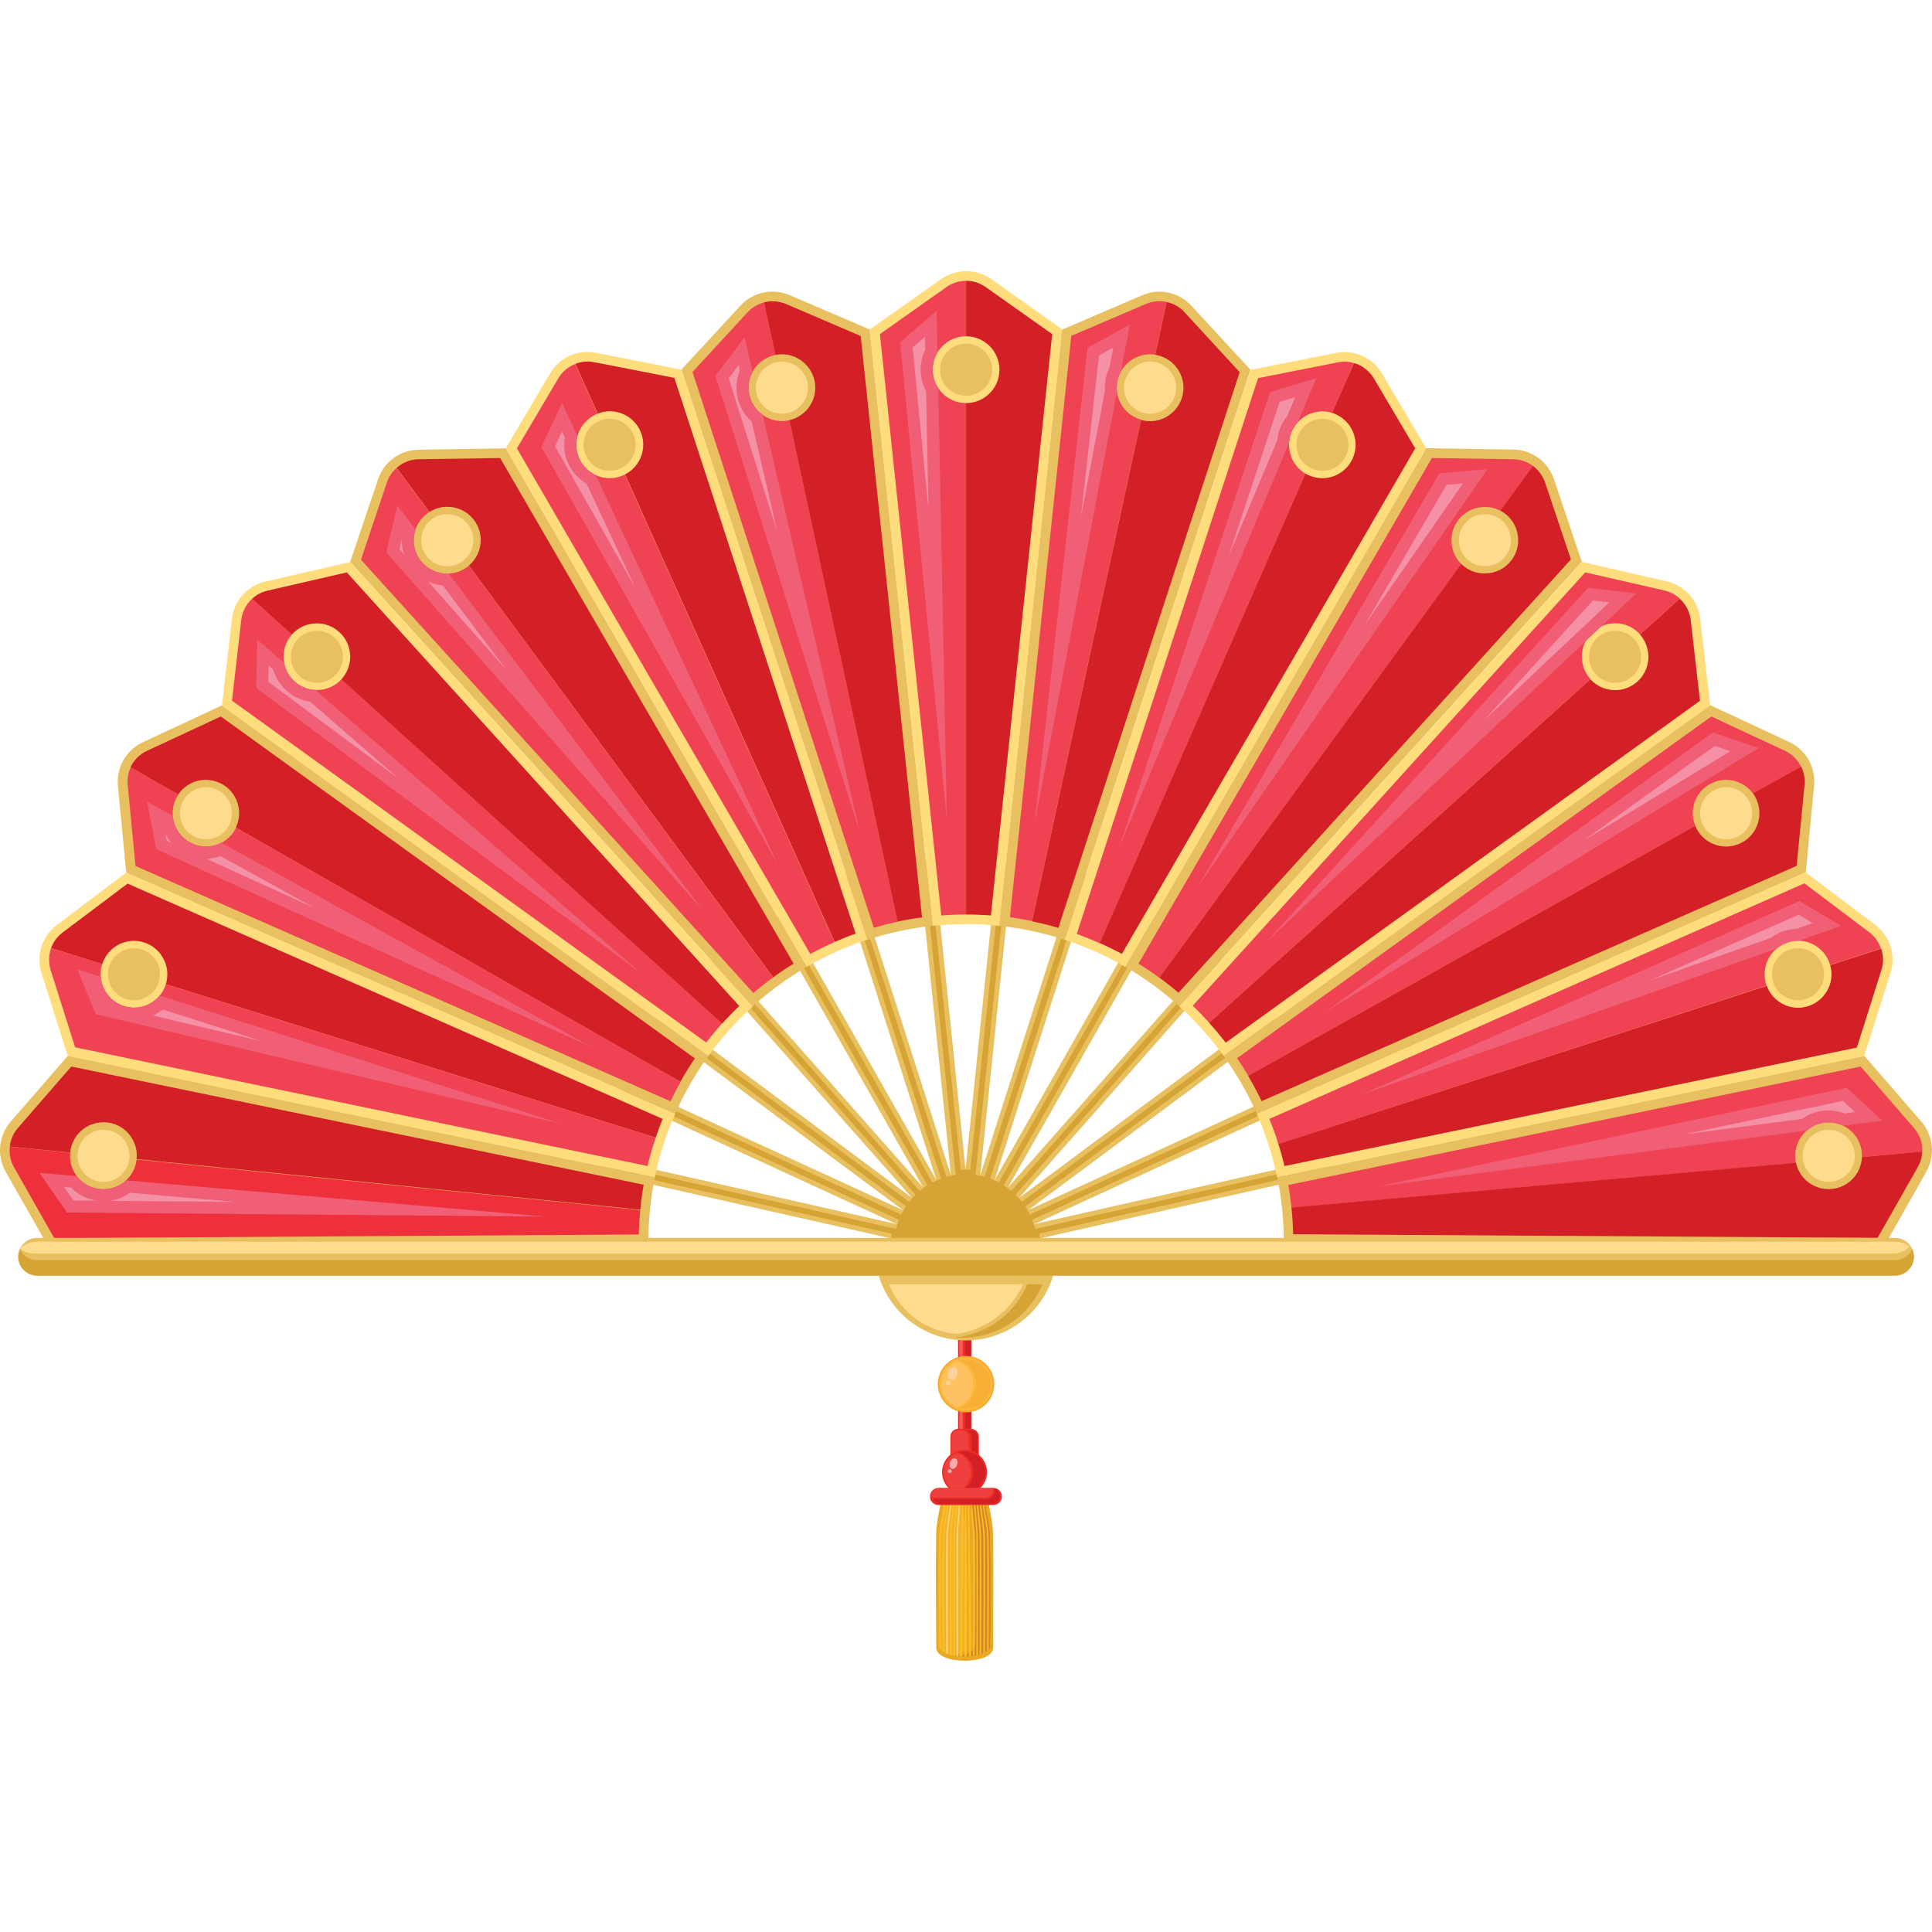 <svg xmlns="http://www.w3.org/2000/svg" version="1.1" xmlns:xlink="http://www.w3.org/1999/xlink" width="512" height="512" x="0" y="0" viewBox="0 0 1417.3 1417.3" style="enable-background:new 0 0 512 512" xml:space="preserve"><g><path fill="#ee2d26" d="M702.8 908.6h9.6v170.1h-9.6z" opacity="1" data-original="#ee2d26"></path><path fill="#d32027" d="M708.2 908.6h4.3v170.1h-4.3z" opacity="1" data-original="#d32027"></path><path fill="#f15c5d" d="M703.8 908.6h2.5v170.1h-2.5z" opacity="1" data-original="#f15c5d"></path><path fill="#ee2d26" d="M718.1 1074h-20.9v-20.1c0-3.1 2.5-5.7 5.7-5.7h9.5c3.1 0 5.7 2.5 5.7 5.7z" opacity="1" data-original="#ee2d26"></path><path fill="#d32027" d="M712 1049.2h-4.4c2.9 0 5.2 2.3 5.2 5.2v18.5h4.4v-18.5c.1-2.8-2.3-5.2-5.2-5.2z" opacity="1" data-original="#d32027"></path><path fill="#ef3f3e" d="M705.3 1049.2h-2c-2.9 0-5.2 2.3-5.2 5.2v18.5h12.5v-18.5c-.1-2.8-2.4-5.2-5.3-5.2z" opacity="1" data-original="#ef3f3e"></path><circle cx="707.6" cy="1080" r="16.5" fill="#ee2d26" opacity="1" data-original="#ee2d26"></circle><path fill="#d32027" d="M707.6 1064.7c-1.6 0-3.1.2-4.5.7 6.2 1.9 10.7 7.7 10.7 14.5s-4.5 12.6-10.7 14.5c1.4.4 2.9.7 4.5.7 8.4 0 15.2-6.8 15.2-15.2s-6.8-15.2-15.2-15.2z" opacity="1" data-original="#d32027"></path><path fill="#e8aa22" d="M728.5 1125.3c-.2-11.4-4.1-21.7-4.3-33.1h-33.1c-.2 11.4-4.2 21.7-4.3 33.1-.5 27.8 0 55.6 0 83.4 0 12.8 41.8 12.8 41.8 0-.1-27.8.4-55.6-.1-83.4z" opacity="1" data-original="#e8aa22"></path><path fill="#d58628" d="M726.8 1128.4c-.2-10.6-3.8-20.3-4-30.9h-11.4c.2 10.6 3.8 20.3 4 30.9.4 26 0 51.9 0 77.9 0 4.8-6.1 7.7-13.5 8.6 11 1.4 24.8-1.4 24.8-8.6.1-26 .5-52 .1-77.9z" opacity="1" data-original="#d58628"></path><path fill="#f3b22c" d="M709.3 1206.3c0-26 .4-51.9 0-77.9-.2-10.6-3.8-20.3-4-30.9h-12.8c-.2 10.6-3.8 20.3-4 30.9-.4 26 0 51.9 0 77.9 0 4.1 4.5 6.8 10.4 8.1 5.9-1.3 10.4-4 10.4-8.1z" opacity="1" data-original="#f3b22c"></path><g fill="#febf22"><path d="M713.9 1214.8c.4-.1.7-.1 1-.2 0-25.8.2-61.8 0-86.1-.1-10.4-1.8-20.5-2-30.9h-.9c.2 10.4 1.7 20.6 1.8 30.9.3 24.4.2 60.5.1 86.3zM712.3 1215c-.1-35.8-.9-82.8-1.4-117.4h-.9c.3 34.7.9 81.8.9 117.6.5-.1 1-.1 1.4-.2z" fill="#febf22" opacity="1" data-original="#febf22"></path><path d="M716.3 1214.4c.3-.1.7-.1 1-.2 0-25.7.1-61.5 0-85.6-.1-10.4-2-20.5-2.1-30.9h-.9c.1 10.4 2 20.5 2 30.9.1 24.1 0 60.1 0 85.8zM724.1 1211.2c.4-.3.8-.6 1.1-1 .1-25.4.4-58.8 0-81.7-.2-10.6-3.5-20.3-3.7-30.9h-.9c.2 10.5 3.4 20.3 3.6 30.9.3 23.2 0 57.2-.1 82.7z" fill="#febf22" opacity="1" data-original="#febf22"></path><path d="M718.7 1213.8c.4-.1.8-.2 1.1-.4 0-25.7.2-61 0-84.9-.1-10.5-2.5-20.5-2.6-30.9h-.9c.1 10.4 2.3 20.5 2.4 30.9.2 24 0 59.6 0 85.3zM726.6 1207.7c.1-.5.2-.9.2-1.4 0-25.9.4-51.9 0-77.8-.2-10.6-3.7-20.2-4-30.9h-.2c.2 10.6 3.7 20.3 3.9 30.9.4 22.1.2 54.2.1 79.2z" fill="#febf22" opacity="1" data-original="#febf22"></path><path d="M721.4 1212.8c.4-.2.8-.4 1.1-.6 0-25.6.3-60.1 0-83.6-.1-10.5-3-20.4-3.2-30.9h-.9c.2 10.5 2.9 20.4 3 30.9.2 23.6 0 58.5 0 84.2zM709.1 1215.2c0-35.8-.2-82.9-.3-117.7h-.9c-.1 34.8-.2 81.9-.3 117.7.5.1 1 .1 1.5 0zM691.6 1211.4c.3.2.7.5 1.1.7-.1-25.6-.4-60.1 0-83.7.2-10.5 3.3-20.3 3.6-30.9h-.9c-.2 10.6-3.6 20.3-3.7 30.9-.5 23.3-.2 57.5-.1 83z" fill="#febf22" opacity="1" data-original="#febf22"></path></g><path fill="#ffd77c" d="M694.2 1212.9c.4.2.7.3 1.1.5 0-25.7-.2-60.9 0-84.8.1-10.5 2.8-20.4 3-30.9h-.9c-.2 10.5-3.1 20.4-3.2 30.9-.3 23.7 0 58.7 0 84.3z" opacity="1" data-original="#ffd77c"></path><path fill="#febf22" d="M689.2 1208.9c.2.4.6.9.9 1.3-.1-25.4-.4-58.8 0-81.7.2-10.6 3.7-20.3 3.9-30.9h-.9c-.2 10.6-3.8 20.2-4 30.9-.2 22.5.1 55.2.1 80.4zM699.5 1214.5c.3.1.7.1 1 .2 0-25.8-.1-61.9 0-86.1.1-10.4 1.9-20.5 2-30.9h-.9c-.1 10.4-2.1 20.5-2.1 30.9-.1 24.2 0 60.1 0 85.9z" opacity="1" data-original="#febf22"></path><path fill="#febf22" d="M696.9 1213.9c.4.1.7.2 1.1.3 0-25.7-.2-61.5 0-85.6.1-10.4 2.3-20.5 2.4-30.9h-.9c-.1 10.5-2.5 20.5-2.6 30.9-.2 24 0 59.6 0 85.3z" opacity="1" data-original="#febf22"></path><path fill="#ffd77c" d="M701.8 1214.9c.3 0 .7.1 1 .1 0-25.8-.2-62.1 0-86.5.1-10.4 1.6-20.6 1.8-30.9h-.9c-.1 10.4-1.9 20.5-2 30.9-.1 24.4 0 60.6.1 86.4z" opacity="1" data-original="#ffd77c"></path><path fill="#febf22" d="M705.8 1215.2c0-35.8.6-82.9.9-117.6h-.9c-.5 34.7-1.3 81.8-1.4 117.6z" opacity="1" data-original="#febf22"></path><path fill="#ef3f3e" d="M712.1 1080c0-6.5-4.1-12.1-9.9-14.2-5.8 2.2-9.9 7.7-9.9 14.2s4.1 12.1 9.9 14.2c5.8-2.2 9.9-7.7 9.9-14.2z" opacity="1" data-original="#ef3f3e"></path><g fill="#f8acae"><ellipse cx="699.4" cy="1073" rx="4" ry="2.8" transform="rotate(-71.64 699.907 1073.256)" fill="#f8acae" opacity="1" data-original="#f8acae"></ellipse><ellipse cx="696.7" cy="1078.6" rx="1.4" ry="1.5" transform="rotate(-71.64 697.118 1078.922)" fill="#f8acae" opacity="1" data-original="#f8acae"></ellipse></g><path fill="#ee2d26" d="M728.7 1104.1h-40.2c-3.5 0-6.3-2.8-6.3-6.3s2.8-6.3 6.3-6.3h40.2c3.5 0 6.3 2.8 6.3 6.3.1 3.4-2.8 6.3-6.3 6.3z" opacity="1" data-original="#ee2d26"></path><path fill="#d32027" d="M729.3 1091.9c.2.5.3 1.1.3 1.7 0 3.2-2.6 5.9-5.9 5.9h-37.3c-.6 0-1.2-.1-1.7-.3.7 2.4 3 4.2 5.6 4.2h37.3c3.2 0 5.9-2.6 5.9-5.9 0-2.7-1.8-4.9-4.2-5.6z" opacity="1" data-original="#d32027"></path><path fill="#ef3f3e" d="M722.8 1098.6c3.2 0 5.8-2.6 5.8-5.8 0-.4-.1-.7-.1-1.1h-39.6c-3.5 0-6.3 2.8-6.3 6.3v.1c1.3.3 2.7.5 3 .5z" opacity="1" data-original="#ef3f3e"></path><path fill="#e8c060" d="M775.5 919.6H641.8c1.7 35.5 30.9 63.7 66.8 63.7 26.4 0 49.2-15.3 60.1-37.5l.1-.3c1.9-4 3.5-8.2 4.6-12.6l-.5-.1h.5c1.2-4.2 1.9-8.6 2.1-13.2z" opacity="1" data-original="#e8c060"></path><path fill="#d6a435" d="M753.6 942c-.5 1.1-1 2.3-1.5 3.4l-.1.2c-9.6 19.6-28.9 33.5-51.6 35.5 1.8.2 3.7.3 5.6.3 25.1 0 46.9-14.6 57.2-35.7l.1-.2c.5-1.1 1-2.2 1.5-3.4h-11.2z" opacity="1" data-original="#d6a435"></path><path fill="#ffdc8d" d="M652.1 942c8.1 20.4 27.5 35.2 50.5 36.5 20.8-3.3 38.3-16.6 47.3-34.9l.1-.2c.2-.4.4-.9.6-1.3h-98.5z" opacity="1" data-original="#ffdc8d"></path><path fill="#e8c060" d="m763.3 908.4 174.2-39.2 40.6-8.4-2.2-11-40.8 8.4L758.7 898l165-75.8 39.7-17.5-4.5-10.2-39.8 17.5-164.9 75.8 146.2-108.6 39.1-28.2-6.5-9.1-39.2 28.2-146.1 108.6 120.9-136.8 30.1-33.2-8.3-7.5-30.1 33.3-120.9 136.7 90.4-159.1 21.3-36.8-9.6-5.6-21.4 36.8-90.4 159.1 55.9-174.5 16.1-49.3-10.6-3.5-16.1 49.3-55.9 174.6L738 679.8l5.1-48.4-11.1-1.2-5.1 48.4-18.6 179.1-18.5-179.1-5.2-48.4-11.1 1.2 5.2 48.4 18.9 182.4-55.9-174.6-16.1-49.3-10.6 3.5 16 49.3 55.9 174.5-90.4-159.1-21.3-36.8-9.7 5.6 21.4 36.8 90.4 159.1-120.9-136.7-30.2-33.3-8.2 7.5 30 33.2 121 136.8-146.1-108.6-39.2-28.2-6.6 9.1 39.2 28.2 146.2 108.6-165-75.8-39.7-17.5-4.5 10.2 39.7 17.5L657.9 898l-176.4-39.8-40.7-8.4-2.3 11 40.7 8.4 174.1 39.2H220.8v11.2h975v-11.2z" opacity="1" data-original="#e8c060"></path><path fill="#d6a435" d="M224.3 916.1V912h429l.8-7L480 865.7l-37.3-7.7.8-4 37.3 7.7 176.4 39.8 2.2-6.7-165-75.8-36.5-16.1 1.7-3.7 36.5 16L661 891l3.6-6-146.2-108.7-36.3-26.1 2.4-3.4 36.3 26.2 146.1 108.6 4.7-5.2-120.9-136.8-27.8-30.7 3.1-2.7 27.8 30.6 120.8 136.8 5.7-4.1-90.4-159.1-19.6-33.8 3.6-2.1 19.6 33.8 90.4 159.1 6.4-2.8L634.4 690l-15-46 3.9-1.2 15 45.9 55.9 174.5 6.9-1.4-18.9-182.4-4.8-44.9 4.1-.4 4.8 44.9 18.5 179.1h7L730.4 679l4.7-44.9 4.1.4-4.7 44.9-18.9 182.4 6.8 1.4 55.9-174.5 15-45.9 4 1.2-15 46-55.9 174.6 6.4 2.8 90.4-159.1 19.5-33.8 3.6 2.1-19.6 33.7-90.4 159.2 5.7 4.1 120.9-136.8 27.8-30.6 3 2.7-27.7 30.7-121 136.8 4.8 5.2L895.9 773l36.3-26.2 2.4 3.4-36.3 26.1L752.1 885l3.5 6 165-75.8 36.5-16 1.6 3.7-36.4 16.1-165.1 75.8 2.3 6.7 176.4-39.8 37.2-7.7.9 4-37.3 7.7L762.5 905l.8 7h429v4.1z" opacity="1" data-original="#d6a435"></path><path fill="#ffdd7d" d="M684.2 679.2c8-.8 16.2-1.3 24.5-1.3s16.4.4 24.5 1.3l46.2-437.5-52.1-36.9c-11.1-7.8-25.9-7.8-37 0L638 241.7z" opacity="1" data-original="#ffdd7d"></path><path fill="#e8c060" d="M733.1 679.2c16.5 1.7 32.5 5.2 47.8 10.2l136.4-418.2-43.3-46.9c-9.2-10-23.7-13.1-36.1-7.7l-58.7 25.2z" opacity="1" data-original="#e8c060"></path><g fill="#ffdd7d"><path d="m733.1 679.2 46.2-437.5zM781 689.4c15.7 5.1 30.6 11.8 44.6 20l220.7-380.5-32.5-54.9c-6.9-11.7-20.4-17.7-33.7-15.1l-62.7 12.4zM781 689.4l136.4-418.2z" fill="#ffdd7d" opacity="1" data-original="#ffdd7d"></path></g><path fill="#e8c060" d="M825.6 709.3c14.2 8.2 27.4 17.9 39.5 28.9l295.3-326.1-20.4-60.5c-4.3-12.9-16.3-21.6-29.8-21.8l-63.9-1z" opacity="1" data-original="#e8c060"></path><path fill="#ffdd7d" d="m825.6 709.3 220.8-380.4h-.1zM865.1 738.2c12.1 11 23 23.2 32.6 36.4l356.9-257.2-7.3-63.4c-1.5-13.5-11.4-24.5-24.6-27.5l-62.2-14.3zM865.1 738.2l295.3-326z" opacity="1" data-original="#ffdd7d"></path><path fill="#e8c060" d="M897.7 774.7c9.5 13.2 17.7 27.4 24.3 42.4L1324.7 640l6.1-63.6c1.3-13.5-6-26.4-18.3-32.1l-57.9-27z" opacity="1" data-original="#e8c060"></path><path fill="#ffdd7d" d="m897.7 774.7 356.9-257.2v-.1zM922 817.1c6.5 14.8 11.5 30.4 14.9 46.6l430.7-89.1 19.3-60.9c4.1-12.9-.4-27-11.2-35.2l-51-38.5zM922 817.1l402.7-177z" opacity="1" data-original="#ffdd7d"></path><path fill="#e8c060" d="M1413.1 859.6c6.7-11.8 5.2-26.5-3.6-36.8l-41.8-48.2L937 863.7c3.1 15.2 4.8 31 4.8 47.2v1.5l439.9 2.8z" opacity="1" data-original="#e8c060"></path><path fill="#ffdd7d" d="m936.9 863.7 430.8-89.1h-.1z" opacity="1" data-original="#ffdd7d"></path><path fill="#e8c060" d="M636.4 689.4c15.3-5 31.3-8.5 47.8-10.2L638 241.7l-58.7-25.2c-12.5-5.3-26.9-2.3-36.1 7.7l-43.3 46.9z" opacity="1" data-original="#e8c060"></path><path fill="#ffdd7d" d="m684.2 679.2-46.1-437.5h-.1zM591.7 709.3c14-8.1 29-14.9 44.6-20L499.9 271.2l-62.7-12.4c-13.3-2.6-26.8 3.4-33.7 15.1l-32.5 55zM636.4 689.4 499.9 271.2z" opacity="1" data-original="#ffdd7d"></path><path fill="#e8c060" d="M552.2 738.2c12.1-10.9 25.3-20.6 39.5-28.9L371 328.9l-63.9 1c-13.6.2-25.5 8.9-29.8 21.8l-20.4 60.5z" opacity="1" data-original="#e8c060"></path><path fill="#ffdd7d" d="M591.7 709.3 371 328.9zM519.6 774.7c9.6-13.3 20.5-25.5 32.6-36.4l-295.3-326-62.2 14.3c-13.2 3-23.1 14.1-24.6 27.5l-7.3 63.4zM552.2 738.2l-295.3-326z" opacity="1" data-original="#ffdd7d"></path><path fill="#e8c060" d="M495.3 817.1c6.6-15 14.8-29.3 24.3-42.4L162.7 517.5l-57.9 27c-12.3 5.7-19.6 18.6-18.3 32.1l6.1 63.6z" opacity="1" data-original="#e8c060"></path><path fill="#ffdd7d" d="M519.6 774.7 162.8 517.4h-.1v.1zM480.4 863.7c3.3-16.2 8.4-31.8 14.9-46.6l-402.7-177-51 38.5c-10.8 8.2-15.3 22.3-11.2 35.2l19.3 60.9zM495.3 817.1l-402.7-177z" opacity="1" data-original="#ffdd7d"></path><path fill="#e8c060" d="M480.4 863.7 49.7 774.6 7.8 822.9c-8.9 10.2-10.3 25-3.6 36.8l31.6 55.5 439.9-2.8v-1.5c-.1-16.1 1.6-31.9 4.7-47.2zM480.4 863.7 49.7 774.6z" opacity="1" data-original="#e8c060"></path><path fill="#d32027" d="M13.1 827.5c-3.4 3.9-5.4 8.7-5.9 13.6l44.3 4.4c1.2-12.5 11.6-22.2 24.3-22.2H77c6.5.3 12.6 3.1 17 8s6.7 11.1 6.3 17.6c0 .5-.1.9-.1 1.4l369.5 37.1c.6-6.2 1.4-12.3 2.5-18.3L52.3 782.4z" opacity="1" data-original="#d32027"></path><path fill="#ee303d" d="M75.9 872.4h-1.2c-6.5-.3-12.6-3.1-17-8s-6.7-11.1-6.3-17.6c0-.4.1-.8.1-1.2l-44.3-4.4c-.6 5.1.4 10.4 3.1 15.1l29.5 52 428.8-2.7c.1-6 .5-11.9 1.1-17.9l-369.5-37.1c-1.3 12.2-11.7 21.8-24.3 21.8z" opacity="1" data-original="#ee303d"></path><path fill="#d32027" d="M45.9 684.1c-4 3-6.8 7-8.4 11.4L75 707.3c3.2-10.1 12.6-17.1 23.3-17.1 2.2 0 4.3.3 6.4.9 6.3 1.7 11.6 5.8 14.8 11.5 3.3 5.7 4.1 12.3 2.4 18.6-.1.3-.2.6-.3.8L481 834.6c1.6-4.7 3.3-9.3 5.1-13.8L93.6 648.2z" opacity="1" data-original="#d32027"></path><path fill="#ef4354" d="M98.3 739.2c-2.2 0-4.3-.3-6.4-.9-6.3-1.7-11.6-5.8-14.8-11.5-3.3-5.7-4.1-12.3-2.4-18.6.1-.3.2-.6.3-1l-37.5-11.8c-1.8 5.1-2 10.7-.4 16l18 56.9L475 855.4c1.7-7 3.7-14 6-20.8L121.7 722c-3.2 10.2-12.6 17.2-23.4 17.2z" opacity="1" data-original="#ef4354"></path><path fill="#d32027" d="M107.8 550.8c-5.4 2.5-9.6 6.9-12.1 12.1l35 20c4.5-6.7 12.1-10.8 20.3-10.8 3.9 0 7.8 1 11.3 2.8 11.7 6.1 16.4 20.4 10.7 32.2l326.1 186.5c3.3-5.9 6.9-11.6 10.6-17.2L162 525.6z" opacity="1" data-original="#d32027"></path><path fill="#ef4354" d="M172.8 607.9c-4.2 8.1-12.6 13.1-21.7 13.1-3.9 0-7.8-1-11.3-2.8-12-6.3-16.6-21.1-10.3-33 .4-.8.9-1.6 1.4-2.3l-35-20c-1.8 4-2.7 8.4-2.2 13l5.7 59.4 392.5 172.6c2.3-4.9 4.8-9.6 7.4-14.3L173.1 607.1c-.1.3-.2.6-.3.8zM232.5 506.2c-5.8 0-11.4-2-15.8-5.8-10.3-8.7-11.6-24.2-2.9-34.5.1-.2.3-.3.4-.5l-29.1-26.3c-4.4 4-7.4 9.5-8.1 15.6l-6.8 59.3 347.9 250.8c3.7-4.9 7.7-9.6 11.7-14.2L250.5 498.3c-4.6 5-11.1 7.9-18 7.9z" opacity="1" data-original="#ef4354"></path><path fill="#d32027" d="M196.2 433.3c-4.3 1-8.1 3-11.2 5.9l29.1 26.3c4.6-5.2 11.3-8.2 18.3-8.2 5.8 0 11.4 2 15.8 5.8 5 4.2 8.1 10.1 8.6 16.6.6 6.5-1.5 12.9-5.7 17.9-.2.3-.5.5-.7.8l279.4 252.5c4-4.5 8.2-8.8 12.5-12.9L254.4 419.9z" opacity="1" data-original="#d32027"></path><path fill="#ef4354" d="M342.9 415.8c-4.3 3.3-9.4 5-14.9 5-7.7 0-14.8-3.5-19.5-9.6-4-5.2-5.7-11.6-4.8-18.1s4.2-12.2 9.4-16.2c.6-.4 1.2-.9 1.8-1.2l-24-32.4c-3.2 2.8-5.7 6.5-7.1 10.7l-19 56.6 287.9 317.9c4.6-4 9.4-7.8 14.4-11.4L344 414.9c-.4.3-.7.6-1.1.9z" opacity="1" data-original="#ef4354"></path><path fill="#d32027" d="M307.2 336.9a25 25 0 0 0-16.2 6.3l24 32.4c3.9-2.5 8.4-3.8 13.1-3.8 7.7 0 14.8 3.5 19.5 9.6 4 5.2 5.7 11.6 4.8 18.1-.8 6-3.8 11.4-8.4 15.3L567.2 717c4.9-3.6 9.9-6.9 15-10.1L366.9 336z" opacity="1" data-original="#d32027"></path><path fill="#ef4354" d="M457.6 348.5c-3.3 1.5-6.7 2.3-10.3 2.3-9.5 0-18.2-5.6-22.2-14.2-2.8-5.9-3-12.6-.8-18.7s6.7-11 12.7-13.8c.5-.2 1-.4 1.4-.6L422 267c-5.1 2-9.6 5.7-12.4 10.5l-30.4 51.4 215.2 370.9c5.8-3.1 11.8-6.1 17.8-8.7l-153.8-343c-.3.1-.6.3-.8.4z" opacity="1" data-original="#ef4354"></path><path fill="#d32027" d="M435.9 265.7c-1.6-.3-3.2-.5-4.8-.5-3.1 0-6.2.6-9 1.7l16.4 36.5c2.8-1.1 5.8-1.7 8.9-1.7 9.5 0 18.2 5.6 22.2 14.2 2.8 5.9 3 12.6.8 18.7-2.1 5.9-6.4 10.6-11.9 13.4l153.8 343c5.1-2.2 10.2-4.3 15.4-6.1l-133-407.7z" opacity="1" data-original="#d32027"></path><path fill="#ef4354" d="M578.9 308.3c-1.7.4-3.5.6-5.3.6-11.4 0-21.4-8.1-23.9-19.2-1.4-6.4-.3-12.9 3.3-18.5 3.5-5.5 9-9.3 15.4-10.7.2 0 .3 0 .5-.1l-8.3-38.6c-4.6 1.2-8.8 3.7-12.1 7.2L508 272.9l133 407.7c5.8-1.7 11.7-3.2 17.6-4.5l-79.4-367.9c-.1 0-.2.1-.3.1z" opacity="1" data-original="#ef4354"></path><path fill="#d32027" d="M576.6 223c-3.1-1.3-6.4-2-9.8-2-2.1 0-4.2.3-6.3.8l8.3 38.6c1.6-.3 3.2-.5 4.8-.5 11.4 0 21.4 8.1 23.9 19.2 2.9 13.1-5.3 26.1-18.4 29.1l79.4 367.9c5.9-1.3 11.9-2.3 17.9-3.1l-45-426.5z" opacity="1" data-original="#d32027"></path><path fill="#ef4354" d="M684.2 271.2c0-13.5 11-24.5 24.5-24.5V206c-5.2 0-10.2 1.6-14.4 4.6l-48.8 34.5 45 426.5c6.1-.5 12.1-.7 18.2-.7V295.7c-13.5 0-24.5-11-24.5-24.5z" opacity="1" data-original="#ef4354"></path><path fill="#d32027" d="M723.1 210.6c-4.2-3-9.2-4.6-14.4-4.6v40.7c13.5 0 24.5 11 24.5 24.5s-11 24.5-24.5 24.5v375.2c6 0 12.1.2 18.2.7l45-426.5z" opacity="1" data-original="#d32027"></path><path fill="#ef4354" d="M823.1 297.6c-3.5-5.5-4.7-12.1-3.3-18.5 2.5-11.1 12.5-19.2 23.9-19.2 1.3 0 2.5.1 3.8.3l8.4-38.7c-1.7-.4-3.5-.6-5.3-.6-3.4 0-6.7.7-9.8 2l-54.9 23.5-45 426.5c5.4.7 10.9 1.7 16.2 2.8l80-367.9c-5.8-1.5-10.8-5.1-14-10.2z" opacity="1" data-original="#ef4354"></path><path fill="#d32027" d="m855.9 221.6-8.4 38.7c.5.1 1 .1 1.5.3 13.2 2.9 21.5 16 18.6 29.2-2.5 11.1-12.5 19.2-23.9 19.2-1.8 0-3.6-.2-5.3-.6-.5-.1-.9-.2-1.3-.4l-80 367.9c6.5 1.3 13 2.9 19.3 4.8l133-407.7-40.5-44c-3.5-3.8-8-6.4-13-7.4z" opacity="1" data-original="#d32027"></path><path fill="#ef4354" d="M947.1 334.7c-2.2-6.1-2-12.8.8-18.7 4-8.6 12.7-14.2 22.2-14.2 2.5 0 4.9.4 7.2 1.1L993 267l.8-.5c-2.4-.8-4.9-1.2-7.5-1.2-1.6 0-3.2.2-4.8.5l-58.6 11.6-133 407.7c5.7 2.1 11.4 4.4 17 6.9l150.9-344.4c-5-3-8.7-7.5-10.7-12.9z" opacity="1" data-original="#ef4354"></path><path fill="#d32027" d="m993.8 266.4-.8.6-15.8 35.9c1.1.3 2.1.7 3.1 1.2 12.2 5.7 17.6 20.3 11.9 32.5-4 8.6-12.7 14.2-22.2 14.2-3.6 0-7-.8-10.3-2.3-.7-.3-1.4-.7-2-1.1L806.8 691.8c5.5 2.5 10.9 5.1 16.2 8l215.2-370.9-30.4-51.4c-3.2-5.3-8.2-9.2-14-11.1z" opacity="1" data-original="#d32027"></path><path fill="#ef4354" d="M1050.4 336 835.2 706.9c5.2 3.3 10.3 6.7 15.3 10.4l221.6-303.5c-3.9-3.8-6.4-8.7-7.1-14.2-.9-6.5.8-12.9 4.8-18.1 4.7-6.1 11.8-9.6 19.5-9.6 4 0 7.9 1 11.4 2.8l24-32.8c-4.1-3.1-9.2-4.9-14.5-5z" opacity="1" data-original="#ef4354"></path><path fill="#d32027" d="m1124.6 341.8-24 32.8c1.2.6 2.4 1.4 3.5 2.2 5.2 4 8.5 9.7 9.4 16.2s-.8 12.9-4.8 18.1c-4.7 6.1-11.8 9.6-19.5 9.6-5.4 0-10.6-1.7-14.9-5-.8-.6-1.6-1.3-2.3-2L850.5 717.2c4.8 3.5 9.5 7.2 14 11.1l287.9-317.9-19-56.6c-1.7-4.8-4.8-9-8.8-12z" opacity="1" data-original="#d32027"></path><path fill="#ef4354" d="M1162.9 419.9 875 737.8c4.2 4 8.2 8.2 12.1 12.5l279.7-252.1c-.2-.2-.4-.4-.6-.7-4.2-5-6.2-11.3-5.7-17.9.6-6.5 3.6-12.4 8.6-16.6 4.4-3.7 10-5.8 15.8-5.8 7 0 13.6 3 18.2 8.2l29.2-26.3c-3.1-2.8-6.9-4.9-11.2-5.9z" opacity="1" data-original="#ef4354"></path><path fill="#d32027" d="M1240.3 454.8c-.7-6.2-3.7-11.7-8.1-15.6l-29.2 26.3.5.5c4.2 5 6.2 11.3 5.7 17.9-.6 6.5-3.6 12.4-8.6 16.6-4.4 3.7-10 5.8-15.8 5.8-6.9 0-13.5-2.9-18.1-8L887 750.3c4.2 4.7 8.3 9.6 12.2 14.6l347.9-250.8z" opacity="1" data-original="#d32027"></path><path fill="#ef4354" d="M1242.9 589.3c1.9-6.2 6.2-11.4 12-14.4 3.5-1.8 7.4-2.8 11.3-2.8 7.9 0 15.2 3.8 19.8 10l35.3-19.7c-2.5-5-6.6-9.1-11.8-11.6l-54.1-25.2-347.9 250.7c2.9 4.2 5.6 8.5 8.2 12.9l328-183.4c-2.3-5.2-2.5-11-.8-16.5z" opacity="1" data-original="#ef4354"></path><path fill="#d32027" d="M1323.8 575.8c.5-4.7-.5-9.4-2.5-13.5L1286 582c.7 1 1.4 2 1.9 3.1 3 5.8 3.6 12.4 1.7 18.7-1.9 6.2-6.2 11.4-12 14.4-3.5 1.8-7.4 2.8-11.3 2.8-9.1 0-17.5-5-21.7-13.1-.4-.7-.7-1.4-1-2.1l-328 183.4c3.6 6.1 6.9 12.3 9.9 18.6L1318 635.2z" opacity="1" data-original="#d32027"></path><path fill="#ef4354" d="M1295.4 721.1c-1.7-6.3-.9-12.9 2.4-18.6s8.5-9.7 14.8-11.5c2.1-.6 4.3-.9 6.4-.9 10.9 0 20.6 7.3 23.5 17.8l37.4-12.1c-1.6-4.6-4.5-8.7-8.5-11.8l-47.7-36-392.5 172.8c2.5 6.1 4.7 12.2 6.6 18.5L1296 723.1c-.2-.6-.4-1.3-.6-2z" opacity="1" data-original="#ef4354"></path><path fill="#d32027" d="m1380 695.9-37.4 12.1c0 .1.1.2.1.3 1.7 6.3.9 12.9-2.4 18.6s-8.5 9.7-14.8 11.5c-2.1.6-4.3.9-6.4.9-10.3 0-19.5-6.5-23-16.1l-358.3 116c1.7 5.3 3.2 10.7 4.5 16.2l419.9-86.9 18-56.9c1.7-5.2 1.5-10.7-.2-15.7z" opacity="1" data-original="#d32027"></path><path fill="#ef4354" d="M1317 849c-.6-13.5 9.8-25 23.3-25.6h1.2c13.1 0 23.8 10.2 24.4 23.3v2.1l44.3-3.9c.3-6.2-1.8-12.5-6.1-17.4l-39.1-45.1-419.9 86.9c1 5.5 1.7 11.1 2.3 16.7l370.1-32.8c-.2-1.4-.4-2.8-.5-4.2z" opacity="1" data-original="#ef4354"></path><path fill="#d32027" d="M1365.9 848.8c-.5 12.6-10.5 22.9-23.3 23.5h-1.2c-11.7 0-21.5-8.2-23.9-19.3l-370.1 32.8c.7 6.5 1.1 13 1.2 19.6l428.8 2.7 29.5-52c2-3.5 3.1-7.4 3.2-11.3z" opacity="1" data-original="#d32027"></path><path fill="#e8c060" d="M1390.2 908.1H27.2c-7.6 0-13.8 6.2-13.8 13.8 0 7.6 6.2 13.8 13.8 13.8h1363c7.6 0 13.8-6.2 13.8-13.8 0-7.6-6.2-13.8-13.8-13.8z" opacity="1" data-original="#e8c060"></path><path fill="#d6a435" d="M1390.2 924.4H27.2c-5.6 0-10.4-3.3-12.6-8.1-.8 1.7-1.2 3.6-1.2 5.7 0 7.6 6.2 13.8 13.8 13.8h1363c7.6 0 13.8-6.2 13.8-13.8 0-2-.4-3.9-1.2-5.7-2.2 4.8-7 8.1-12.6 8.1z" opacity="1" data-original="#d6a435"></path><path fill="#ffdc8d" d="M25.5 919.6h1363c5.3 0 9.8-2.1 12.2-5.2-2.5-2.2-6.3-3.5-10.6-3.5H27.2c-5.3 0-9.8 2.1-12.2 5.2 2.5 2.1 6.3 3.5 10.5 3.5z" opacity="1" data-original="#ffdc8d"></path><path fill="#f15f76" d="M75.9 872.4h-1.2c-6.5-.3-12.6-3.1-17-8-.5-.5-.9-1-1.3-1.6l-27.5-2.4 20.3 29.1 351.3 3-308-26.6c-4.4 4-10.2 6.5-16.6 6.5z" opacity="1" data-original="#f15f76"></path><path fill="#f491a7" d="M80.3 880.9c5.4-.7 10.5-2.7 15-5.9l77.6 6.7zm-26.4-.2-6.9-9.9 5.1.4c5.1 5.2 11.6 8.5 18.8 9.6z" opacity="1" data-original="#f491a7"></path><path fill="#f15f76" d="M98.3 739.2c-2.2 0-4.3-.3-6.4-.9-6.3-1.7-11.6-5.8-14.8-11.5-1.8-3.2-2.9-6.6-3.1-10.2l-17.2-5.5L70.2 744l341.9 80.5-295-94.2c-4.6 5.6-11.4 8.9-18.8 8.9z" opacity="1" data-original="#f15f76"></path><path fill="#f491a7" d="M112.3 745c2.5-1.2 4.9-2.7 7.1-4.4l73 23.3z" opacity="1" data-original="#f491a7"></path><path fill="#f15f76" d="M151.1 621c-3.9 0-7.8-1-11.3-2.8-7.7-4-12.4-11.6-13-19.7l-18.9-10.4 6.8 34.9 319.8 145.4-272.1-150.2c-3.4 1.9-7.3 2.8-11.3 2.8z" opacity="1" data-original="#f15f76"></path><path fill="#f491a7" d="M151.2 629.9c3.7 0 7.3-.6 10.7-1.8l68.8 38zm-28.8-13.1-1-4.9c1.2 2.3 2.7 4.5 4.4 6.5z" opacity="1" data-original="#f491a7"></path><path fill="#f15f76" d="M216.7 500.5c-4.5-3.8-7.3-8.9-8.3-14.2l-19.7-17.1-.7 35.5 282.2 209.2-238.8-207.7c-5.4-.3-10.6-2.2-14.7-5.7z" opacity="1" data-original="#f15f76"></path><path fill="#f491a7" d="m196.9 500.2.2-12 3.3 2.9c1.8 6.3 5.5 11.9 10.5 16.2 4.7 4 10.6 6.6 16.7 7.5l64.8 56.4z" opacity="1" data-original="#f491a7"></path><path fill="#f15f76" d="M328.1 420.8c-7.7 0-14.8-3.5-19.5-9.6-4-5.2-5.7-11.6-4.8-18.1.2-1.6.6-3.1 1.1-4.6l-13.4-17.8-8.1 34.6 232.7 263.2-186.9-247.7h-1.1z" opacity="1" data-original="#f15f76"></path><path fill="#f491a7" d="M314.1 426.6c3.3 1.5 6.9 2.5 10.7 2.9l47.1 62.4zM293 402.8l1.7-7.3c-.1 3.7.4 7.4 1.6 11z" opacity="1" data-original="#f491a7"></path><path fill="#f15f76" d="M425 336.6c-2.5-5.3-2.9-11.2-1.4-16.7l-11.3-24.2-15.1 32.2 173.1 305.7L437 348.5c-5.1-2.4-9.5-6.5-12-11.9z" opacity="1" data-original="#f15f76"></path><path fill="#f491a7" d="m407.2 327.5 5.1-10.9 2 4.3c-1.1 6.6-.2 13.3 2.7 19.4 2.8 6.1 7.5 11.2 13.3 14.6l35.6 76z" opacity="1" data-original="#f491a7"></path><path fill="#f15f76" d="M549.7 289.7c-1.3-5.8-.4-11.7 2.4-16.9l-5.9-25.4-21.4 28.4 106 334.9-71.3-306.4c-4.9-3.5-8.5-8.6-9.8-14.6z" opacity="1" data-original="#f15f76"></path><path fill="#f491a7" d="m534.6 277.5 7.2-9.6.9 4c-2.5 6.2-3.1 13.1-1.7 19.7 1.5 6.8 5.1 13 10.4 17.6l19 81.6z" opacity="1" data-original="#f491a7"></path><path fill="#f15f76" d="M684.2 271.2c0-4.6 1.3-8.8 3.5-12.5l-.6-30.8-26.8 23.3 34.3 349.6-6.3-316.2c-2.6-3.9-4.1-8.5-4.1-13.4z" opacity="1" data-original="#f15f76"></path><path fill="#f491a7" d="m669.5 254.9 9.1-7.9.2 9.5c-2.3 4.6-3.4 9.6-3.4 14.7 0 5.6 1.4 11 4 15.9l1.7 86.2z" opacity="1" data-original="#f491a7"></path><path fill="#f15f76" d="M819.8 279.1c.5-2.3 1.4-4.5 2.5-6.6l6.6-34.5-31.1 17.3-38.9 349.1 60.5-316.8c-.3-2.8-.2-5.7.4-8.5z" opacity="1" data-original="#f15f76"></path><path fill="#f491a7" d="m806.2 260.8 10.5-5.8-2.8 14.6c-1.2 2.5-2.1 5-2.7 7.6-.7 3.3-.9 6.7-.7 10L793 379z" opacity="1" data-original="#f491a7"></path><path fill="#f15f76" d="M947.9 316c1.1-2.3 2.5-4.4 4.1-6.2l13.7-32.5-34 10.4-110.5 333.5L945.6 325c.2-3.1.9-6.1 2.3-9z" opacity="1" data-original="#f15f76"></path><path fill="#f491a7" d="m938.7 294.8 11.5-3.5-5.8 13.7c-1.8 2.2-3.4 4.6-4.5 7.2-1.6 3.4-2.6 7-2.9 10.7l-35.6 84.9z" opacity="1" data-original="#f491a7"></path><path fill="#f15f76" d="m878.7 650.6 177.2-303.4 35.4-3.1z" opacity="1" data-original="#f15f76"></path><path fill="#f491a7" d="m1061.2 355.6 12-1-72 103.8z" opacity="1" data-original="#f491a7"></path><path fill="#f15f76" d="m928.8 691.2 236.2-260 35.3 4.2z" opacity="1" data-original="#f15f76"></path><path fill="#f491a7" d="m1168.5 440.5 12 1.5-92 86.6z" opacity="1" data-original="#f491a7"></path><path fill="#f15f76" d="m971.5 742.8 285-205.5 33.6 11.5z" opacity="1" data-original="#f15f76"></path><path fill="#f491a7" d="m1257.9 547.2 11.4 3.9-107.8 65.7z" opacity="1" data-original="#f491a7"></path><path fill="#f15f76" d="M1312.6 691.1c2.1-.6 4.3-.9 6.4-.9h.4l31.2-11-30.5-18.2-321.3 142 304.6-107.1c2.6-2.2 5.7-3.9 9.2-4.8z" opacity="1" data-original="#f15f76"></path><path fill="#f491a7" d="m1319.5 671 10.3 6.2-12 4.2c-2.6.1-5.1.5-7.6 1.1-4.1 1.1-7.9 3-11.2 5.5l-88.3 31.1z" opacity="1" data-original="#f491a7"></path><path fill="#f15f76" d="M1340.3 823.4h1.2c3.8 0 7.4.9 10.6 2.4l28.7-3.7-26.1-24.1-343.8 72.3 314.7-41c4-3.4 9.1-5.6 14.7-5.9z" opacity="1" data-original="#f15f76"></path><path fill="#f491a7" d="m1352 807.6 8.8 8.2-7.5 1c-3.8-1.5-7.8-2.2-11.9-2.2h-1.6c-6.5.3-12.6 2.4-17.8 6.2l-86.4 11.3z" opacity="1" data-original="#f491a7"></path><circle cx="708.7" cy="271.2" r="19.1" fill="#e8c060" opacity="1" data-original="#e8c060"></circle><circle cx="573.6" cy="284.4" r="19.1" fill="#ffdc8d" opacity="1" data-original="#ffdc8d"></circle><circle cx="447.2" cy="326.3" r="19.1" fill="#e8c060" opacity="1" data-original="#e8c060"></circle><circle cx="328.1" cy="396.3" r="19.1" fill="#ffdc8d" opacity="1" data-original="#ffdc8d"></circle><circle cx="232.5" cy="481.8" r="19.1" fill="#e8c060" opacity="1" data-original="#e8c060"></circle><circle cx="151.1" cy="596.6" r="19.1" fill="#ffdc8d" opacity="1" data-original="#ffdc8d"></circle><circle cx="98.3" cy="714.7" r="19.1" fill="#e8c060" opacity="1" data-original="#e8c060"></circle><circle cx="75.9" cy="847.9" r="19.1" fill="#ffdc8d" opacity="1" data-original="#ffdc8d"></circle><circle cx="843.7" cy="284.4" r="19.1" fill="#ffdc8d" opacity="1" data-original="#ffdc8d"></circle><circle cx="970.1" cy="326.3" r="19.1" fill="#e8c060" opacity="1" data-original="#e8c060"></circle><circle cx="1089.3" cy="396.3" r="19.1" fill="#ffdc8d" opacity="1" data-original="#ffdc8d"></circle><circle cx="1184.8" cy="481.8" r="19.1" fill="#e8c060" opacity="1" data-original="#e8c060"></circle><circle cx="1266.3" cy="596.6" r="19.1" fill="#ffdc8d" opacity="1" data-original="#ffdc8d"></circle><circle cx="1319" cy="714.7" r="19.1" fill="#e8c060" opacity="1" data-original="#e8c060"></circle><circle cx="1341.5" cy="847.9" r="19.1" fill="#ffdc8d" opacity="1" data-original="#ffdc8d"></circle><circle cx="708.7" cy="1015.4" r="20.7" fill="#faa629" opacity="1" data-original="#faa629"></circle><circle cx="708.7" cy="1015.4" r="19.6" fill="#fdb83e" opacity="1" data-original="#fdb83e"></circle><path fill="#f9af36" d="M708.7 997.3c-1.9 0-3.7.3-5.4.8 7.4 2.3 12.8 9.2 12.8 17.3s-5.4 15-12.8 17.3c1.7.5 3.5.8 5.4.8 10 0 18.1-8.1 18.1-18.1s-8.1-18.1-18.1-18.1z" opacity="1" data-original="#f9af36"></path><path fill="#fec260" d="M714 1015.4c0-7.8-4.9-14.4-11.7-17-6.9 2.6-11.7 9.2-11.7 17s4.9 14.4 11.7 17c6.8-2.6 11.7-9.2 11.7-17z" opacity="1" data-original="#fec260"></path><g fill="#ffd49c"><ellipse cx="698.9" cy="1007.1" rx="4.8" ry="3.4" transform="rotate(-71.64 699.335 1007.343)" fill="#ffd49c" opacity="1" data-original="#ffd49c"></ellipse><circle cx="695.6" cy="1013.8" r="1.7" transform="rotate(-71.64 696.01 1014.097)" fill="#ffd49c" opacity="1" data-original="#ffd49c"></circle></g></g></svg>